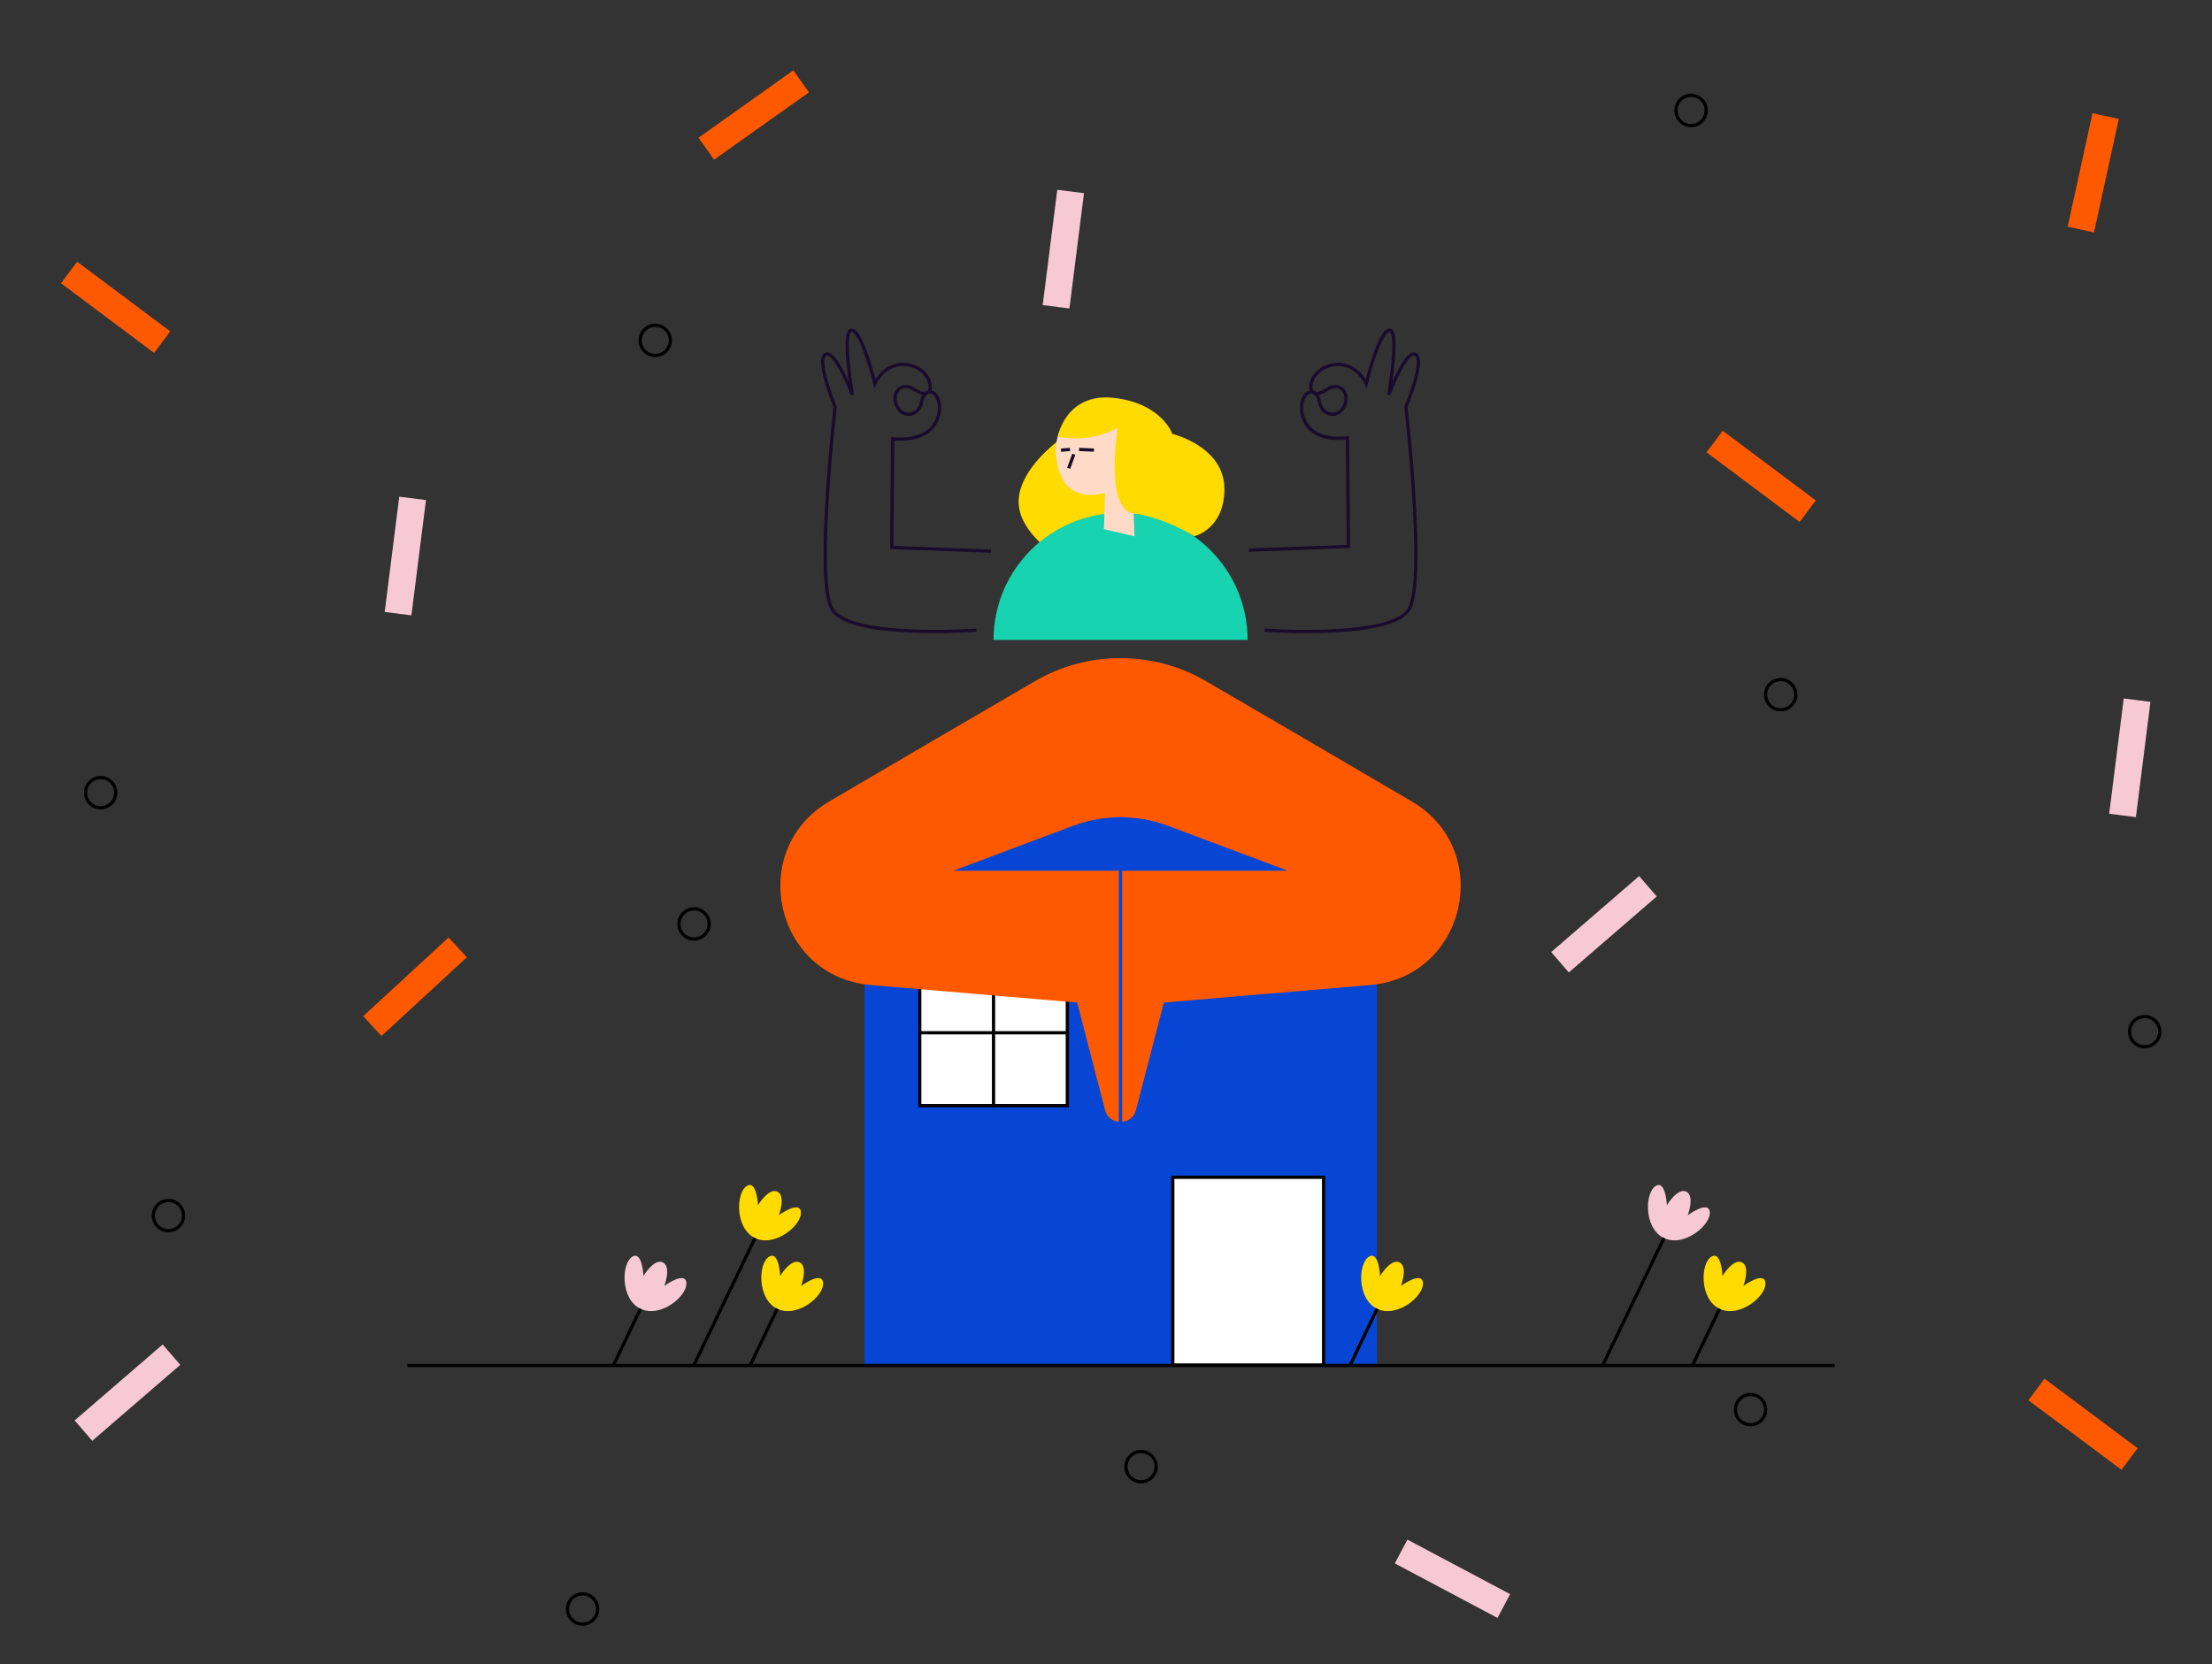 <?xml version="1.0" encoding="utf-8"?>
<!-- Generator: Adobe Illustrator 24.0.1, SVG Export Plug-In . SVG Version: 6.00 Build 0)  -->
<svg version="1.1" id="Ebene_1" xmlns="http://www.w3.org/2000/svg" xmlns:xlink="http://www.w3.org/1999/xlink" x="0px" y="0px"
	 viewBox="0 0 202 152" style="enable-background:new 0 0 202 152;" xml:space="preserve">
<rect x="0" y="0" width="202" height="152" fill="#333333" stroke="none"/>
<style type="text/css">
	.st0{fill:#0746D5;}
	.st1{fill:#FFFFFF;stroke:#000000;stroke-width:0.295;stroke-miterlimit:10;}
	.st2{fill:#FFFFFF;}
	.st3{fill:none;stroke:#000000;stroke-width:0.295;stroke-miterlimit:10;}
	.st4{fill:#FFDB00;}
	.st5{fill:#18D3AF;}
	.st6{fill:#FFDBC7;}
	.st7{fill:none;stroke:#170C2C;stroke-width:0.295;stroke-miterlimit:10;}
	.st8{fill:#FF5900;}
	.st9{fill:#F7C9D6;}
	.st10{fill:none;stroke:#FF5900;stroke-width:2.459;stroke-miterlimit:10;}
	.st11{fill:none;stroke:#F7C9D6;stroke-width:2.459;stroke-miterlimit:10;}
</style>
<rect x="78.95" y="73.82" class="st0" width="46.8" height="50.76"/>
<rect x="107.1" y="107.53" class="st1" width="13.77" height="17.15"/>
<g>
	<g>
		<rect x="84" y="87.52" class="st2" width="13.47" height="13.47"/>
		<path d="M97.32,87.66v13.18H84.14V87.66H97.32 M97.62,87.37H83.85v13.77h13.77V87.37L97.62,87.37z"/>
	</g>
	<line class="st3" x1="90.73" y1="87.52" x2="90.73" y2="101.14"/>
	<line class="st3" x1="84.01" y1="94.33" x2="97.48" y2="94.33"/>
</g>
<path class="st4" d="M96.59,40.3c0,0-3.33,2.42-3.56,5.24c-0.24,2.82,3.19,5.03,3.19,5.03l8.4-3.87L96.59,40.3z"/>
<path class="st5" d="M113.93,58.45c0-6.41-5.2-11.6-11.6-11.6c-6.41,0-11.6,5.2-11.6,11.6H113.93z"/>
<path class="st6" d="M103.6,48.99l-0.21-5.88c0,0,2.27-1.17,1.86-2.8s-2.08-0.9-2.08-0.9s-0.8-2.23-3.21-2.4s-3.72,2.61-3.54,4.52
	c0.27,2.83,1.66,4.15,4.49,3.51l-0.1,3.29"/>
<line class="st7" x1="98.06" y1="41.49" x2="97.59" y2="42.77"/>
<line class="st7" x1="99.9" y1="41.11" x2="98.54" y2="41.05"/>
<line class="st7" x1="96.89" y1="41.12" x2="97.71" y2="41.05"/>
<path class="st4" d="M103.53,46.9c-2.68-0.36-1.46-7.84-1.46-7.84c-2.58,1.51-5.48,0.83-5.48,0.83s0.73-4.04,5.12-3.55
	c4.38,0.49,5.35,3.29,5.35,3.29s4.68,1.13,4.75,4.92c0.06,3.78-2.75,4.43-2.75,4.43S106.46,47.3,103.53,46.9z"/>
<path class="st7" d="M89.18,57.56c0,0-11.74,0.85-13.23-1.98c-1.49-2.82,0.32-18.42,0.32-18.42s-1.78-4.26-0.89-4.78
	c0.89-0.52,2.46,3.67,2.46,3.67s-1.01-5.85-0.08-5.89c0.93-0.04,2.14,4.88,2.14,4.88s0.99-2.24,3.29-1.66
	c1.68,0.42,2.1,2.2,1.52,2.47c-0.83,0.39-1.41-0.82-2.31-0.49c-0.68,0.25-0.79,1.06-0.54,1.64c0.33,0.79,1.13,1.12,1.84,0.57
	c0.63-0.48,0.29-1.37,1.01-1.72c0.85-0.42,1.69,1.56,0.49,3.11c-1.12,1.45-3.68,1.11-3.68,1.11L81.43,50l9.08,0.34"/>
<path class="st7" d="M115.48,57.56c0,0,11.74,0.85,13.23-1.98c1.49-2.82-0.32-18.42-0.32-18.42s1.78-4.26,0.89-4.78
	s-2.46,3.67-2.46,3.67s1.01-5.85,0.08-5.89c-0.93-0.04-2.14,4.88-2.14,4.88s-0.99-2.24-3.29-1.66c-1.68,0.42-2.1,2.2-1.52,2.47
	c0.83,0.39,1.41-0.82,2.31-0.49c0.68,0.25,0.79,1.06,0.54,1.64c-0.33,0.79-1.13,1.12-1.84,0.57c-0.63-0.48-0.29-1.37-1.01-1.72
	c-0.85-0.42-1.69,1.56-0.49,3.11c1.12,1.45,3.59,1.02,3.59,1.02l0.09,9.93l-9.08,0.34"/>
<path class="st8" d="M128.92,73.2c-6.81-4-13.72-8.04-18.82-11c-4.81-2.79-10.75-2.79-15.56,0c-5.09,2.96-12.01,7.01-18.81,11
	c-7.59,4.46-4.97,16.03,3.8,16.77l18.84,1.6l2.54,9.81c0.17,0.67,0.7,1.03,1.26,1.08V79.53H87.06l10.92-4.1
	c2.8-1.05,5.89-1.05,8.7,0l10.92,4.1h-15.12v22.93c0.56-0.05,1.09-0.42,1.26-1.08l2.54-9.81l18.84-1.6
	C133.89,89.23,136.51,77.65,128.92,73.2z"/>
<path class="st9" d="M134.44,65.76"/>
<line class="st3" x1="37.2" y1="124.72" x2="167.55" y2="124.72"/>
<path class="st9" d="M151.95,113.08c-1.86-0.89-1.76-4.21-0.71-4.78c0.88-0.48,0.98,1.78,0.98,1.78s0.97-1.62,1.77-1.24
	c0.8,0.38,0.14,2.15,0.14,2.15s1.83-1.34,2-0.35C156.34,111.82,153.81,113.97,151.95,113.08z"/>
<line class="st3" x1="151.95" y1="113.08" x2="146.37" y2="124.68"/>
<path class="st4" d="M68.95,113.08c-1.86-0.89-1.76-4.21-0.71-4.78c0.88-0.48,0.98,1.78,0.98,1.78s0.97-1.62,1.77-1.24
	c0.8,0.38,0.14,2.15,0.14,2.15s1.83-1.34,2-0.35C73.33,111.82,70.81,113.97,68.95,113.08z"/>
<line class="st3" x1="68.95" y1="113.08" x2="63.37" y2="124.68"/>
<path class="st4" d="M157.03,119.54c-1.86-0.89-1.76-4.21-0.71-4.78c0.88-0.48,0.98,1.78,0.98,1.78s0.97-1.62,1.77-1.24
	c0.8,0.38,0.14,2.15,0.14,2.15s1.83-1.34,2-0.35C161.42,118.29,158.89,120.44,157.03,119.54z"/>
<line class="st3" x1="157.03" y1="119.54" x2="154.55" y2="124.72"/>
<path class="st9" d="M58.49,119.54c-1.86-0.89-1.76-4.21-0.71-4.78c0.88-0.48,0.98,1.78,0.98,1.78s0.97-1.62,1.77-1.24
	c0.8,0.38,0.14,2.15,0.14,2.15s1.83-1.34,2-0.35C62.88,118.29,60.35,120.44,58.49,119.54z"/>
<line class="st3" x1="58.49" y1="119.54" x2="56.01" y2="124.72"/>
<path class="st4" d="M125.76,119.54c-1.86-0.89-1.76-4.21-0.71-4.78c0.88-0.48,0.98,1.78,0.98,1.78s0.97-1.62,1.77-1.24
	c0.8,0.38,0.14,2.15,0.14,2.15s1.83-1.34,2-0.35C130.14,118.29,127.62,120.44,125.76,119.54z"/>
<line class="st3" x1="125.76" y1="119.54" x2="123.28" y2="124.72"/>
<path class="st4" d="M70.98,119.54c-1.86-0.89-1.76-4.21-0.71-4.78c0.88-0.48,0.98,1.78,0.98,1.78s0.97-1.62,1.77-1.24
	c0.8,0.38,0.14,2.15,0.14,2.15s1.83-1.34,2-0.35C75.37,118.29,72.84,120.44,70.98,119.54z"/>
<line class="st3" x1="70.98" y1="119.54" x2="68.5" y2="124.72"/>
<line class="st10" x1="156.58" y1="40.33" x2="165.08" y2="46.69"/>
<line class="st10" x1="73.16" y1="7.43" x2="64.5" y2="13.58"/>
<line class="st10" x1="192.29" y1="10.6" x2="190.02" y2="20.97"/>
<line class="st10" x1="6.31" y1="24.89" x2="14.81" y2="31.25"/>
<line class="st10" x1="185.97" y1="126.91" x2="194.47" y2="133.26"/>
<line class="st10" x1="41.8" y1="86.53" x2="34" y2="93.72"/>
<line class="st11" x1="150.49" y1="80.95" x2="142.46" y2="87.89"/>
<line class="st11" x1="15.66" y1="123.73" x2="7.62" y2="130.67"/>
<line class="st11" x1="127.95" y1="141.71" x2="137.33" y2="146.69"/>
<line class="st11" x1="37.68" y1="45.52" x2="36.35" y2="56.05"/>
<line class="st11" x1="97.77" y1="17.49" x2="96.44" y2="28.02"/>
<line class="st11" x1="195.16" y1="63.95" x2="193.83" y2="74.48"/>
<circle class="st3" cx="9.19" cy="72.4" r="1.38"/>
<circle class="st3" cx="59.84" cy="31.09" r="1.38"/>
<circle class="st3" cx="63.38" cy="84.39" r="1.38"/>
<circle class="st3" cx="154.43" cy="10.09" r="1.38"/>
<circle class="st3" cx="162.61" cy="63.45" r="1.38"/>
<circle class="st3" cx="159.86" cy="128.75" r="1.38"/>
<circle class="st3" cx="195.85" cy="94.23" r="1.38"/>
<circle class="st3" cx="104.2" cy="133.96" r="1.38"/>
<circle class="st3" cx="53.2" cy="146.96" r="1.38"/>
<circle class="st3" cx="15.38" cy="111.03" r="1.38"/>
</svg>

